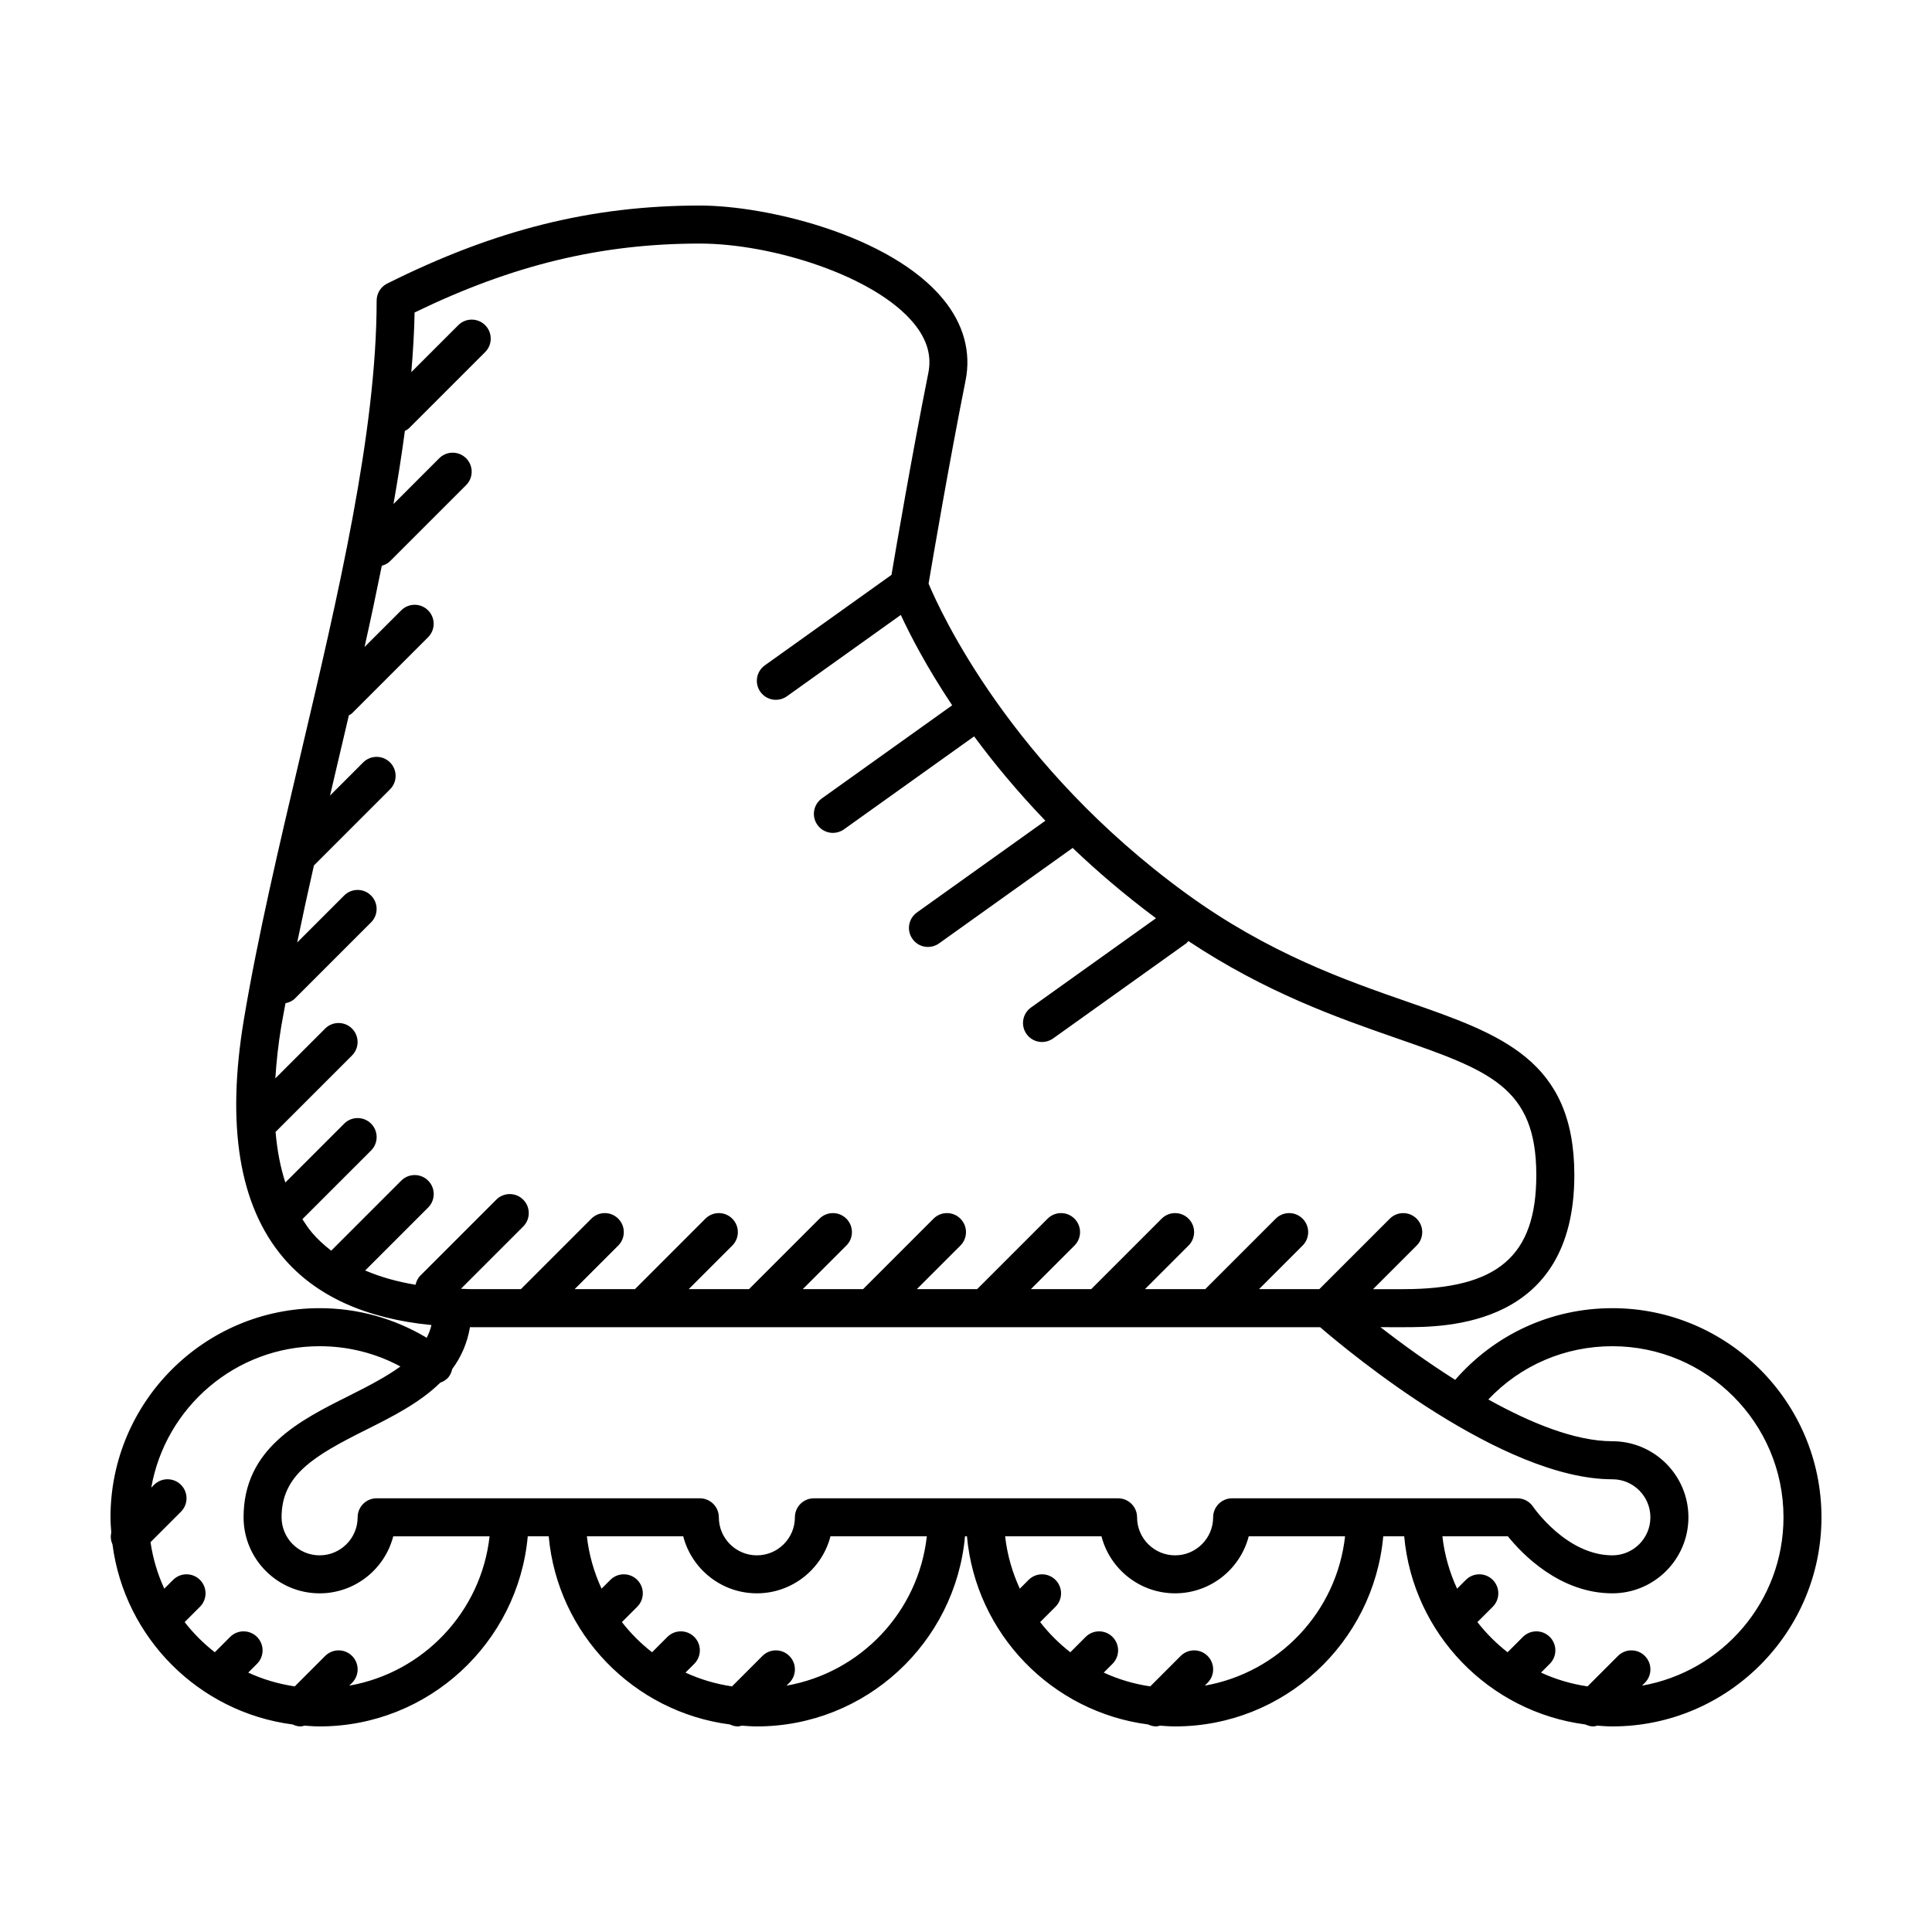 <?xml version="1.0" encoding="UTF-8"?>
<!-- The Best Svg Icon site in the world: iconSvg.co, Visit us! https://iconsvg.co -->
<svg fill="#000000" width="800px" height="800px" version="1.1" viewBox="144 144 512 512" xmlns="http://www.w3.org/2000/svg">
 <path d="m571.29 490.68c-16.199 0-31.121 6.918-41.656 18.992-7.578-4.793-14.469-9.82-19.801-13.957l6.039 0.004c11.215 0 45.344 0 45.344-40.305 0-30.551-19.457-37.32-44.094-45.887-16.438-5.715-36.895-12.828-58.746-28.719-46.523-33.836-65.18-74.695-68.293-82.141 1.047-6.223 5.457-32.094 9.809-53.863 1.5-7.508-0.539-14.934-5.906-21.477-13.895-16.957-46.719-24.855-64.523-24.855-28.695 0-54.254 6.379-82.863 20.68-1.707 0.855-2.785 2.598-2.785 4.508 0 34.824-10.273 78.402-20.203 120.55-5.566 23.633-11.332 48.074-15 70.07-4.684 28.094-1.176 49.273 10.418 62.961 8.68 10.246 21.922 16.211 39.316 17.914-0.301 1.195-0.719 2.324-1.258 3.375-8.551-5.129-18.25-7.852-28.387-7.852-30.555 0-55.418 24.863-55.418 55.418 0 1.352 0.105 2.672 0.203 3.996-0.227 1.066-0.152 2.156 0.316 3.16 3.223 24.836 22.914 44.527 47.75 47.75 0.668 0.316 1.379 0.516 2.109 0.516 0.352 0 0.695-0.125 1.043-0.203 1.324 0.098 2.644 0.203 3.996 0.203 28.859 0 52.602-22.176 55.16-50.383h5.551c2.344 25.832 22.469 46.551 48.008 49.863 0.68 0.32 1.391 0.52 2.121 0.52 0.352 0 0.695-0.125 1.043-0.203 1.324 0.098 2.644 0.203 3.992 0.203 28.859 0 52.602-22.176 55.16-50.383h0.516c2.344 25.832 22.469 46.551 48.008 49.863 0.676 0.32 1.387 0.52 2.117 0.52 0.352 0 0.695-0.125 1.043-0.203 1.324 0.098 2.644 0.203 3.996 0.203 28.859 0 52.602-22.176 55.16-50.383h5.551c2.344 25.832 22.469 46.551 48.008 49.863 0.68 0.32 1.387 0.52 2.117 0.52 0.352 0 0.695-0.125 1.043-0.203 1.328 0.098 2.648 0.203 3.996 0.203 30.555 0 55.418-24.863 55.418-55.418 0-30.559-24.859-55.422-55.418-55.422zm-347.16-23.578 18.207-18.203c1.969-1.969 1.969-5.152 0-7.125-1.969-1.969-5.152-1.969-7.125 0l-15.598 15.598c-1.305-4.035-2.168-8.508-2.586-13.438 0.035-0.035 0.082-0.039 0.109-0.074l20.152-20.152c1.969-1.969 1.969-5.152 0-7.125-1.969-1.969-5.152-1.969-7.125 0l-13.195 13.195c0.289-4.387 0.754-8.949 1.578-13.844 0.328-1.988 0.75-4.055 1.113-6.07 0.922-0.191 1.805-0.555 2.519-1.27l20.152-20.152c1.969-1.969 1.969-5.152 0-7.125-1.969-1.969-5.152-1.969-7.125 0l-12.445 12.445c1.375-6.676 2.856-13.488 4.434-20.418 0.004-0.004 0.016-0.004 0.02-0.016l20.152-20.152c1.969-1.969 1.969-5.152 0-7.125-1.969-1.969-5.152-1.969-7.125 0l-8.781 8.781c0.656-2.777 1.285-5.5 1.949-8.309 1.012-4.301 2.023-8.621 3.039-12.938 0.289-0.188 0.594-0.312 0.848-0.559l20.152-20.152c1.969-1.969 1.969-5.152 0-7.125-1.969-1.969-5.152-1.969-7.125 0l-9.715 9.707c1.621-7.227 3.133-14.398 4.574-21.527 0.789-0.227 1.559-0.578 2.188-1.211l20.152-20.152c1.969-1.969 1.969-5.152 0-7.125-1.969-1.969-5.152-1.969-7.125 0l-12.121 12.129c1.152-6.566 2.18-13.035 3.019-19.371 0.387-0.215 0.789-0.414 1.125-0.746l20.152-20.152c1.969-1.969 1.969-5.152 0-7.125-1.969-1.969-5.152-1.969-7.125 0l-12.445 12.445c0.453-5.394 0.781-10.695 0.867-15.809 26.02-12.617 49.457-18.266 75.59-18.266 19.02 0 46.355 8.504 56.738 21.172 3.481 4.246 4.731 8.539 3.82 13.109-4.262 21.281-8.551 46.352-9.766 53.52l-33.57 23.98c-2.262 1.617-2.793 4.766-1.168 7.027 0.984 1.371 2.527 2.106 4.102 2.106 1.012 0 2.035-0.309 2.922-0.938l30.184-21.559c2.465 5.316 6.816 13.758 13.613 23.949l-34.535 24.672c-2.262 1.617-2.793 4.766-1.168 7.027 0.98 1.379 2.523 2.113 4.102 2.113 1.012 0 2.035-0.309 2.922-0.938l34.496-24.641c5.184 7.039 11.445 14.605 18.879 22.355l-34.039 24.312c-2.262 1.617-2.793 4.766-1.168 7.027 0.98 1.379 2.523 2.113 4.098 2.113 1.012 0 2.035-0.309 2.922-0.938l35.266-25.191c0.055-0.035 0.074-0.098 0.125-0.137 6.555 6.262 13.895 12.535 22.113 18.652l-33.129 23.664c-2.262 1.621-2.793 4.766-1.168 7.031 0.984 1.371 2.523 2.109 4.102 2.109 1.012 0 2.035-0.309 2.922-0.938l35.266-25.191c0.242-0.176 0.383-0.418 0.586-0.629 20.547 13.637 39.434 20.277 54.887 25.652 24.852 8.641 37.324 12.98 37.324 36.371 0 21.473-10.219 30.23-35.266 30.23h-7.992l11.551-11.551c1.969-1.969 1.969-5.152 0-7.125-1.969-1.969-5.152-1.969-7.125 0l-18.672 18.672h-15.98l11.551-11.551c1.969-1.969 1.969-5.152 0-7.125-1.969-1.969-5.152-1.969-7.125 0l-18.676 18.676h-15.98l11.551-11.551c1.969-1.969 1.969-5.152 0-7.125-1.969-1.969-5.152-1.969-7.125 0l-18.672 18.676h-15.98l11.551-11.551c1.969-1.969 1.969-5.152 0-7.125-1.969-1.969-5.152-1.969-7.125 0l-18.676 18.676h-15.98l11.551-11.551c1.969-1.969 1.969-5.152 0-7.125-1.969-1.969-5.152-1.969-7.125 0l-18.672 18.676h-15.98l11.551-11.551c1.969-1.969 1.969-5.152 0-7.125-1.969-1.969-5.152-1.969-7.125 0l-18.676 18.676h-15.98l11.551-11.551c1.969-1.969 1.969-5.152 0-7.125-1.969-1.969-5.152-1.969-7.125 0l-18.672 18.676h-15.98l11.551-11.551c1.969-1.969 1.969-5.152 0-7.125-1.969-1.969-5.152-1.969-7.125 0l-18.676 18.676h-13.027c-0.984 0-1.898-0.07-2.856-0.098l16.496-16.496c1.969-1.969 1.969-5.152 0-7.125-1.969-1.969-5.152-1.969-7.125 0l-20.152 20.152c-0.684 0.68-1.043 1.527-1.25 2.402-4.953-0.816-9.391-2.086-13.352-3.777l16.691-16.691c1.969-1.969 1.969-5.152 0-7.125-1.969-1.969-5.152-1.969-7.125 0l-18.566 18.566c-1.84-1.441-3.566-2.977-5.043-4.727-0.949-1.113-1.777-2.359-2.594-3.621zm44.875 28.617h224.84c8.051 6.926 48.344 40.305 77.449 40.305 5.559 0 10.078 4.516 10.078 10.078s-4.519 10.078-10.078 10.078c-12.168 0-20.918-12.75-21-12.871-0.934-1.406-2.508-2.246-4.191-2.246h-75.57c-2.785 0-5.039 2.254-5.039 5.039 0 5.562-4.519 10.078-10.078 10.078-5.559 0-10.078-4.516-10.078-10.078 0-2.785-2.254-5.039-5.039-5.039h-80.602c-2.785 0-5.039 2.254-5.039 5.039 0 5.562-4.519 10.078-10.078 10.078s-10.078-4.516-10.078-10.078c0-2.785-2.254-5.039-5.039-5.039h-85.645c-2.785 0-5.039 2.254-5.039 5.039 0 5.562-4.519 10.078-10.078 10.078-5.559 0-10.078-4.516-10.078-10.078 0-11.195 8.465-16.238 22.406-23.199 6.867-3.438 14.199-7.125 19.637-12.469 0.875-0.324 1.699-0.805 2.297-1.605 0.457-0.609 0.727-1.293 0.871-1.996 2.316-3.125 3.981-6.781 4.719-11.125 0.16-0.004 0.301 0.012 0.457 0.012zm-32.449 94.992 0.746-0.746c1.969-1.969 1.969-5.152 0-7.125-1.969-1.969-5.152-1.969-7.125 0l-8.066 8.07c-4.336-0.641-8.48-1.879-12.328-3.656l2.328-2.328c1.969-1.969 1.969-5.152 0-7.125-1.969-1.969-5.152-1.969-7.125 0l-4.062 4.062c-2.988-2.328-5.668-5.004-7.992-7.992l4.062-4.062c1.969-1.969 1.969-5.152 0-7.125-1.969-1.969-5.152-1.969-7.125 0l-2.328 2.328c-1.777-3.856-3.019-7.992-3.652-12.324l8.066-8.07c1.969-1.969 1.969-5.152 0-7.125-1.969-1.969-5.152-1.969-7.125 0l-0.746 0.746c3.738-21.254 22.293-37.48 44.617-37.48 7.586 0 14.867 1.848 21.418 5.371-3.594 2.609-8.16 5.039-13.594 7.754-13.113 6.551-27.977 13.988-27.977 32.215 0 11.109 9.039 20.152 20.152 20.152 9.371 0 17.277-6.434 19.512-15.113h25.531c-2.223 20.031-17.551 36.129-37.188 39.574zm115.88 0 0.746-0.746c1.969-1.969 1.969-5.152 0-7.125-1.969-1.969-5.152-1.969-7.125 0l-8.066 8.07c-4.336-0.641-8.48-1.879-12.328-3.656l2.328-2.328c1.969-1.969 1.969-5.152 0-7.125-1.969-1.969-5.152-1.969-7.125 0l-4.062 4.062c-2.988-2.328-5.668-5.004-7.992-7.992l4.062-4.062c1.969-1.969 1.969-5.152 0-7.125-1.969-1.969-5.152-1.969-7.125 0l-2.328 2.328c-1.988-4.312-3.344-8.969-3.891-13.879h25.531c2.238 8.68 10.141 15.113 19.512 15.113 9.371 0 17.277-6.434 19.512-15.113h25.531c-2.215 20.035-17.539 36.133-37.18 39.578zm110.84 0 0.746-0.746c1.969-1.969 1.969-5.152 0-7.125-1.969-1.969-5.152-1.969-7.125 0l-8.066 8.07c-4.336-0.641-8.48-1.879-12.328-3.656l2.328-2.328c1.969-1.969 1.969-5.152 0-7.125-1.969-1.969-5.152-1.969-7.125 0l-4.062 4.062c-2.988-2.328-5.668-5.004-7.992-7.992l4.062-4.062c1.969-1.969 1.969-5.152 0-7.125-1.969-1.969-5.152-1.969-7.125 0l-2.328 2.328c-1.988-4.312-3.344-8.969-3.891-13.879h25.531c2.238 8.68 10.141 15.113 19.512 15.113s17.277-6.434 19.512-15.113h25.531c-2.215 20.035-17.543 36.133-37.18 39.578zm115.88 0 0.746-0.746c1.969-1.969 1.969-5.152 0-7.125-1.969-1.969-5.152-1.969-7.125 0l-8.066 8.07c-4.336-0.641-8.48-1.879-12.328-3.656l2.328-2.328c1.969-1.969 1.969-5.152 0-7.125-1.969-1.969-5.152-1.969-7.125 0l-4.062 4.062c-2.988-2.328-5.668-5.004-7.992-7.992l4.062-4.062c1.969-1.969 1.969-5.152 0-7.125-1.969-1.969-5.152-1.969-7.125 0l-2.328 2.328c-1.988-4.312-3.344-8.969-3.891-13.879h17.348c3.797 4.711 13.777 15.113 27.699 15.113 11.113 0 20.152-9.043 20.152-20.152s-9.039-20.152-20.152-20.152c-9.855 0-21.676-4.836-32.875-11.07 8.535-9.027 20.254-14.113 32.879-14.113 25.004 0 45.344 20.34 45.344 45.344 0 22.316-16.227 40.875-37.488 44.609z"/>
</svg>
